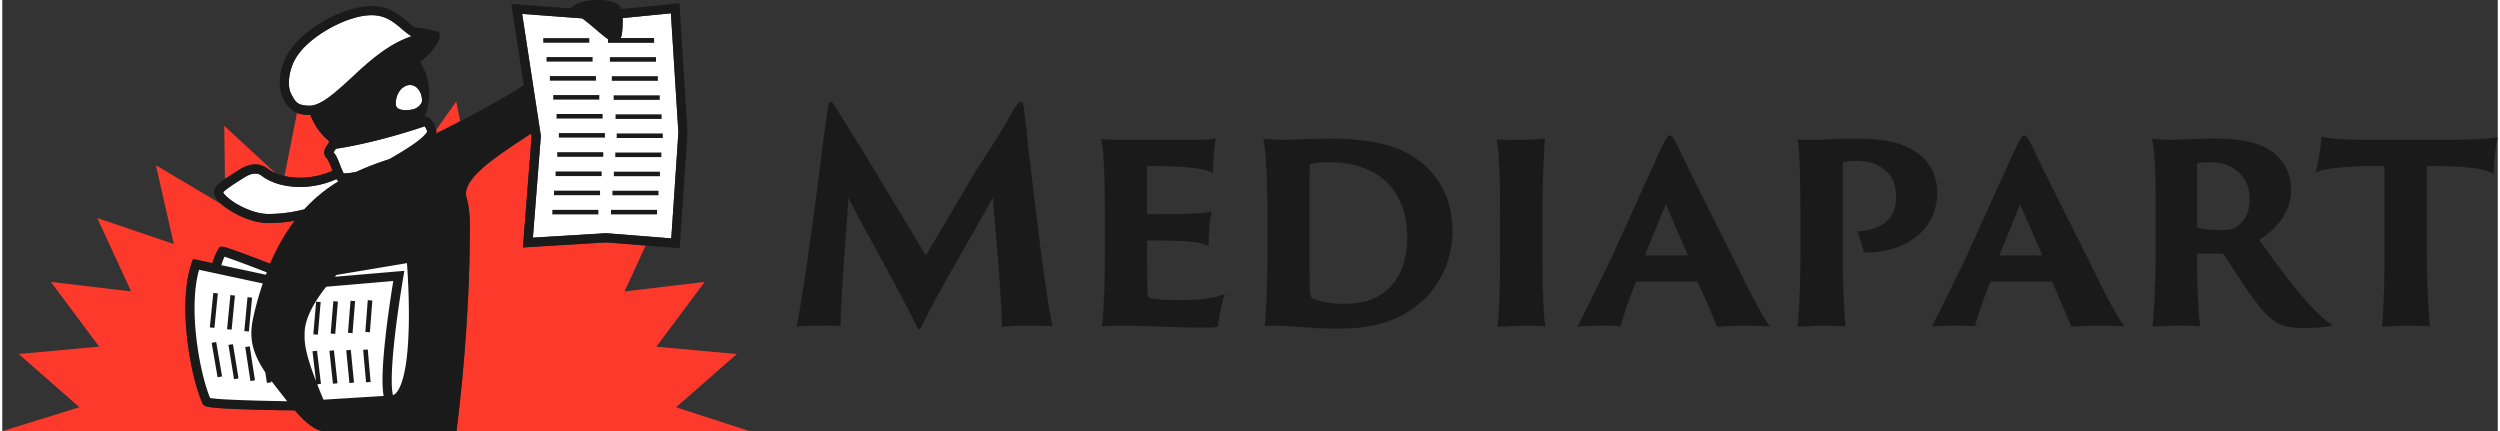<svg xmlns="http://www.w3.org/2000/svg" class="mediapart-logo-icon paperboy paperboy-logo" aria-hidden="true" version="1.1" viewBox="0 0 173.57 29.995" width="400" height="69">
  <rect x="0" y="0" width="173.57" height="29.995" fill="#333333" stroke="none"/>
  <path d="m30.191 9.127a0.64 0.64 0 0 1-0.019 0.164l0.049-0.025 0.048-0.026c0.527-0.263 1.056-0.532 1.583-0.806l-0.274-1.38-1.4 1.982 2e-3 0.01c4e-3 0.025 9e-3 0.05 0.011 0.081zm-9.839 19.418h-0.05c-0.439-6e-3 -1.464-0.02-2.556-0.048-1.459-0.04-2.974-0.094-3.487-0.21a0.69 0.69 0 0 0-0.052-0.014c-0.056-0.014-0.11-0.027-0.212-0.114l-0.04-0.04-0.024-0.055c-0.61-1.38-1.188-4.118-1.19-6.63 0-1.15 0.123-2.25 0.438-3.152l0.094-0.266 1.346 0.29c0.118-0.395 0.258-0.733 0.427-0.997l0.094-0.142h0.17a0.97 0.97 0 0 1 0.282 0.06l0.112 0.034c0.161 0.051 0.368 0.124 0.605 0.21a84.969 84.969 0 0 1 2.105 0.79c0.075 0.03 0.149 0.058 0.221 0.085 0.506-1.184 1.083-2.168 1.712-2.993-0.554 0.1-1.158 0.159-1.832 0.162h-0.022c-0.825-6e-3 -1.687-0.325-2.38-0.715a6.02 6.02 0 0 1-0.866-0.597l-4.559-2.71 1.241 5.478-5.32-1.808 2.351 5.102-5.58-0.658 3.361 4.503-5.596 0.513 4.223 3.702-5.368 1.665h22.287c-0.626-0.102-1.282-0.699-1.935-1.446zm26.516-0.218 5.132 1.665v3e-3h-20.404c0.382-3.042 0.93-8.415 0.93-14.323 0-0.798-0.091-1.457-0.253-2.01-0.246-1.245 2.039-2.745 4.167-4.143l0.353-0.231 0.03 0.193-0.605 7.733 5.782-0.352 2.75 0.217-1.469 3.192 5.578-0.663-3.361 4.503 5.596 0.513-4.226 3.702zm-23.896-16.45a0.312 0.312 0 0 1-0.01-0.026 0.29 0.29 0 0 0-0.012-0.025c-0.129-0.347-0.309-0.75-0.349-0.771a0.647 0.647 0 0 1-0.212-0.449 0.9 0.9 0 0 1 0.204-0.492 0.742 0.742 0 0 0 0.118-0.201l0.038-0.08a4.28 4.28 0 0 1-1.32-1.852l-0.034 3e-3a0.683 0.683 0 0 1-0.11 7e-3h-0.035a1.93 1.93 0 0 1-0.75-0.144l-0.873 4.395c0.336 0.078 0.701 0.121 1.088 0.121 0.73 0 1.515-0.153 2.257-0.486zm-5.368-0.444c-0.438 3e-3 -0.825 0.186-1.126 0.382-0.125 0.082-0.252 0.162-0.377 0.241-0.213 0.136-0.422 0.268-0.612 0.399l-0.048-3.706 3.559 3.291a2.585 2.585 0 0 1-0.562-0.32 1.358 1.358 0 0 0-0.835-0.287z" clip-rule="evenodd" fill="#fc392b" fill-rule="evenodd"/>
  <path d="m42.002 16.218 4.53 0.36 0.495-7.359-0.522-8.297-3.353 0.333c0 0.672-0.024 1.129-0.137 1.392h2.319v0.314h-3.204v-0.239c-0.241-0.166-0.533-0.415-0.84-0.676a15.728 15.728 0 0 0-0.952-0.77l-4.178-0.312 1.303 8.487-0.554 7.077 5.094-0.309zm-21.93-9.732c0.326 0.626 0.444 0.836 1.256 0.865 0.832 0.035 1.901-0.958 3.153-2.12l0.398-0.367c1.019-0.92 2.19-1.873 3.595-2.346l-0.045-0.024a4.587 4.587 0 0 1-0.64-0.488c-0.525-0.447-1.117-0.952-2.08-0.952-1.676-0.022-4.406 1.47-5.292 2.985a3.464 3.464 0 0 0-0.481 1.708c0 0.299 0.05 0.562 0.137 0.74zm9.125 0.513c0.01 0.186-0.263 0.546-0.698 0.618a2.54 2.54 0 0 1-0.441 0.043c-0.446-0.016-0.685-0.12-0.688-0.454 3e-3 -0.792 0.516-1.298 0.991-1.298a0.79 0.79 0 0 1 0.137 0.014c0.393 0.07 0.702 0.54 0.699 1.077zm-1.97 3.896c1.188-0.685 1.793-1.144 2.08-1.424 0.245-0.252 0.247-0.317 0.245-0.336a0.12 0.12 0 0 0-8e-3 -0.035 1.04 1.04 0 0 0-0.054-0.131 1.11 1.11 0 0 0-0.108-0.188c-3.213 1.082-5.556 1.472-6.18 1.563-0.042 0.073-0.083 0.133-0.114 0.18l-0.046 0.07c2e-3 6e-3 5e-3 8e-3 0.01 0.014 0.169 0.186 0.266 0.426 0.37 0.683l0.068 0.168c0.089 0.24 0.197 0.492 0.256 0.602a4.52 4.52 0 0 0 0.894-0.115c0.755-0.35 1.518-0.629 2.273-0.876 0.1-0.05 0.196-0.106 0.297-0.165l0.018-0.01zm-8.702 3.985h-0.035c-0.653 2e-3 -1.445-0.28-2.066-0.632-0.57-0.298-1.002-0.736-1.056-0.851 0.043-0.159 0.771-0.621 1.457-1.05 0.239-0.16 0.529-0.28 0.776-0.278a0.69 0.69 0 0 1 0.446 0.153c0.65 0.503 1.61 0.774 2.67 0.777 0.815 0 1.693-0.172 2.524-0.548a0.532 0.532 0 0 0 0.056 0.078l0.014 0.014c0.02 0.021 0.044 0.045 0.075 0.07a10.94 10.94 0 0 0-2.373 1.942 9.805 9.805 0 0 1-2.488 0.325zm-3.683 3.928-1.365-0.293c-0.949 2.703-0.105 7.628 0.741 9.538 0.24 0.239 6.303 0.295 6.303 0.295l6.411-0.4c2.373 0.228 1.486-9.89 1.486-9.89l-8.219 1.373s-4.592-1.814-4.893-1.814c-0.188 0.28-0.34 0.69-0.464 1.19z" clip-rule="evenodd" fill="#fff" fill-rule="evenodd"/>
  <path d="m25.253 23.087 0.317 0.025 0.17-2.209-0.318-0.027-0.17 2.211zm-1.207 0.057 0.317 0.027 0.178-2.23-0.317-0.024zm-1.203 0.054 0.317 0.026 0.185-2.251-0.317-0.027zm-1.207 0.053 0.317 0.027 0.194-2.27-0.317-0.027zm-4.26-2.547-0.318-0.03-0.223 2.354 0.317 0.03 0.223-2.354zm-1.191-0.148-0.317-0.032-0.231 2.375 0.317 0.03 0.23-2.372zm-1.19-0.15-0.317-0.03-0.24 2.397 0.318 0.032zm10.107 3.925 0.202 2.263 0.317-0.027-0.199-2.26zm-1.177 0.035 0.223 2.276 0.317-0.032-0.223-2.276zm-1.17 0.033 0.245 2.291 0.317-0.032-0.247-2.292-0.317 0.033zm-5.855-0.261 0.362 2.364 0.315-0.048-0.363-2.364zm-1.166-0.148 0.386 2.38 0.315-0.05-0.39-2.38-0.312 0.05zm-1.17-0.145 0.412 2.394 0.314-0.054-0.41-2.396-0.315 0.056zm26.73-18.555h-3.204v0.32h3.203v-0.32zm1.233 1.658h3.203v-0.317h-3.203zm2.942-2.972h-3.203v0.32h3.203zm-3.028 9.608h3.203v-0.317h-3.204v0.317zm-0.043-7.963h3.202v-0.321h-3.203v0.32zm-0.056 9.293h3.202v-0.317h-3.202zm0.198-2.657h3.203v-0.317h-3.203zm0.197-2.657h3.205v-0.317h-3.205zm4.362-9.372-4.025 0.4c-0.193-0.455-0.768-0.628-1.692-0.628-0.882 0-1.586 0.25-1.841 0.586l-4.135-0.312 0.062 0.395 0.809 5.266c-1.725 1.09-3.89 2.249-6.008 3.308l-0.097 0.05a0.644 0.644 0 0 0 0.02-0.163c-0.014-0.21-0.09-0.358-0.192-0.56a1.395 1.395 0 0 0-0.19-0.268c-0.081-0.078-0.178-0.18-0.382-0.188-0.013 0-0.03 3e-3 -0.048 5e-3a4.203 4.203 0 0 0-0.322-3.823c1.031-0.758 1.536-1.652 1.33-2.074-0.012-3e-3 -0.826-0.228-1.715-0.32-0.473-0.28-1.335-1.482-2.963-1.486-1.991 0.025-4.745 1.527-5.839 3.294a4.038 4.038 0 0 0-0.572 2.037c0 0.368 0.059 0.712 0.196 1.008 0.277 0.669 0.787 1.233 1.755 1.233l0.075-3e-3c0.035 0 0.07-5e-3 0.105-8e-3 0.265 0.73 0.725 1.368 1.319 1.851l-0.038 0.08c-0.075 0.21-0.28 0.296-0.322 0.694a0.626 0.626 0 0 0 0.212 0.449c0.04 0.021 0.22 0.424 0.35 0.77l0.02 0.052a5.547 5.547 0 0 1-2.253 0.486c-0.949 3e-3 -1.793-0.258-2.282-0.642a1.358 1.358 0 0 0-0.835-0.287c-0.438 2e-3 -0.825 0.185-1.126 0.381-0.379 0.247-0.782 0.486-1.104 0.717-0.31 0.245-0.607 0.428-0.642 0.86 0 0.04 5e-3 0.089 0.019 0.14 0.153 0.478 0.671 0.86 1.364 1.27 0.694 0.388 1.553 0.71 2.38 0.715h0.022a10.842 10.842 0 0 0 1.833-0.16c-0.629 0.824-1.207 1.807-1.712 2.992-0.21-0.083-0.43-0.166-0.65-0.252a85.6 85.6 0 0 0-1.677-0.626 18.13 18.13 0 0 0-0.604-0.21c-0.175-0.05-0.242-0.083-0.395-0.094h-0.172l-0.094 0.142c-0.17 0.264-0.309 0.602-0.427 0.997l-1.346-0.29-0.094 0.266c-0.317 0.903-0.438 2.002-0.438 3.152 5e-3 2.512 0.58 5.25 1.19 6.63l0.024 0.054 0.04 0.04c0.135 0.113 0.183 0.1 0.264 0.13 0.516 0.115 2.031 0.169 3.487 0.21 1.137 0.029 2.2 0.042 2.606 0.048 0.65 0.75 1.309 1.343 1.94 1.448h9.302c0.381-3.044 0.93-8.418 0.93-14.323 0-0.798-0.092-1.457-0.253-2.01-0.26-1.314 2.3-2.913 4.52-4.374l0.029 0.193-0.605 7.733 5.782-0.352 5.124 0.405 0.542-8.041-0.56-8.993zm-16.811 2.303a0.11 0.11 0 0 0 0.019 5e-3h-0.022zm-14.826 15.325c0.425 0.135 1.46 0.519 2.407 0.884l0.53 0.204-0.065 0.164-3.095-0.663c0.067-0.231 0.143-0.428 0.223-0.589zm2.013 10a74.444 74.444 0 0 1-2.147-0.088 10.94 10.94 0 0 1-0.728-0.065l-0.143-0.021c-0.54-1.295-1.082-3.917-1.082-6.244 0-0.986 0.096-1.919 0.317-2.674l4.427 0.951a22.782 22.782 0 0 0-0.631 2.233c-0.312 1.338-0.236 2.389 0.811 3.96l0.108 0.726 0.314-0.046-0.016-0.11c0.075 0.1 0.15 0.202 0.234 0.306 0.287 0.366 0.583 0.753 0.881 1.126-0.586-0.013-1.462-0.027-2.345-0.053zm11.722-20.851c0.01 0.186-0.263 0.546-0.698 0.618a2.54 2.54 0 0 1-0.441 0.043c-0.446-0.016-0.685-0.12-0.688-0.454 3e-3 -0.792 0.516-1.298 0.991-1.298a0.79 0.79 0 0 1 0.137 0.014c0.393 0.07 0.702 0.54 0.699 1.077zm-7.87 0.352c-0.81-0.03-0.93-0.239-1.254-0.865-0.086-0.177-0.137-0.44-0.137-0.739 0-0.534 0.164-1.184 0.48-1.708 0.887-1.516 3.617-3.007 5.294-2.985 1.362 0 1.982 1.013 2.719 1.44l0.045 0.024c-1.405 0.473-2.576 1.427-3.595 2.345-1.424 1.312-2.633 2.526-3.552 2.488zm-2.802 7.529h-0.035c-0.653 2e-3 -1.445-0.28-2.066-0.632-0.57-0.298-1.002-0.736-1.056-0.851 0.043-0.159 0.771-0.621 1.457-1.05 0.239-0.16 0.529-0.28 0.776-0.278a0.69 0.69 0 0 1 0.446 0.153c0.65 0.503 1.61 0.774 2.67 0.777 0.815 0 1.693-0.172 2.524-0.548a0.532 0.532 0 0 0 0.056 0.078c0.024 0.024 0.051 0.053 0.089 0.083a10.94 10.94 0 0 0-2.373 1.943 9.805 9.805 0 0 1-2.488 0.325zm3.818 12.914a46.53 46.53 0 0 1-0.435-1.07l0.258-0.029-0.272-2.305-0.317 0.037 0.245 2.077c-0.887-2.316-0.79-2.88-0.79-3.35 0-0.881 0.548-2.023 1.502-3.216l4.664-0.4c-0.196 1.192-0.747 4.736-0.75 6.88 3e-3 0.433 0.02 0.806 0.078 1.115zm5.642-1.97c-0.113 0.551-0.263 1.008-0.44 1.298-0.135 0.213-0.253 0.317-0.374 0.363a5.208 5.208 0 0 1-0.08-1.067c-3e-3 -2.498 0.808-7.17 0.808-7.179l0.07-0.408-4.839 0.414c0.04-0.043 0.078-0.086 0.121-0.13l4.898-0.819c0.046 0.626 0.134 2.034 0.134 3.58-2e-3 1.367-0.072 2.842-0.298 3.949zm1.322-16.354c-0.287 0.28-0.892 0.74-2.08 1.424a7.162 7.162 0 0 1-0.314 0.175c-0.755 0.247-1.518 0.526-2.273 0.876a4.52 4.52 0 0 1-0.894 0.115 6.025 6.025 0 0 1-0.256-0.602c-0.134-0.32-0.233-0.626-0.438-0.851-5e-3 -6e-3 -8e-3 -8e-3 -0.01-0.014 0.026-0.045 0.091-0.131 0.16-0.25 0.624-0.09 2.967-0.48 6.18-1.563 0.035 0.048 0.078 0.12 0.108 0.188 0.024 0.05 0.043 0.096 0.054 0.131a0.12 0.12 0 0 1 8e-3 0.035c2e-3 0.02 0 0.084-0.245 0.336zm17.225 7.107-4.53-0.36-5.094 0.309 0.553-7.077-1.302-8.487 4.181 0.314c0.613 0.44 1.306 1.11 1.792 1.445v0.24h3.203v-0.315h-2.319c0.113-0.263 0.137-0.72 0.137-1.392l3.353-0.333 0.521 8.297-0.494 7.359zm-3.893-5.656h3.203v-0.317h-3.203zm-1.809-8.275h-3.203v0.32h3.203zm1.827 5.62h3.202v-0.32h-3.202zm-4.103-0.024h3.203v-0.317h-3.203zm2.507-4.277h-3.203v0.317h3.203zm-2.737 2.959h3.203v-0.317h-3.203zm-0.065 7.985h3.203v-0.317h-3.202v0.317zm0.455-5.341h3.202v-0.317h-3.202zm-0.113 1.335h3.202v-0.32h-3.202zm-0.113 1.336h3.202v-0.317h-3.202zm-0.113 1.335h3.203v-0.317h-3.203z" fill="#1a1a1a"/>
  <path d="m57.014 10.514c0.141-1.135 0.283-2.133 0.428-3.086 0.056-0.305 0.097-0.346 0.16-0.346 0.141 0 0.182 0.123 0.324 0.346 0.487 0.711 1.258 2.051 1.969 3.127l4.344 7.206 3.491-5.889c1.481-2.292 2.01-3.145 2.539-4.12 0.346-0.547 0.469-0.67 0.569-0.67 0.141 0 0.164 0.06 0.242 0.61 0.141 1.035 0.223 2.152 0.365 3.209 0.547 4.69 1.24 10.437 1.623 11.796a18.518 18.518 0 0 0-1.463-0.041c-0.875 0-1.664 0.018-2.07 0.082 0-1.664-0.405-6.05-0.629-9.016-1.604 2.945-3.737 6.436-4.973 9.016-0.141 0.242-0.204 0.204-0.305 0.018-1.358-2.821-3.514-6.495-4.772-8.993-0.223 3.25-0.547 7.31-0.547 8.934-0.346-0.06-0.994-0.041-1.299-0.041-0.834 0-1.463 0.018-1.768 0.082 0.328-1.404 1.202-7.557 1.772-12.224zm19.672 4.143c0-2.863-0.101-4.448-0.265-4.996 0.406 0.06 1.117 0.06 1.768 0.06h4.385c0.651 0 1.482 0.019 1.828-0.123-0.06 0.428-0.183 1.322-0.183 2.438-0.324-0.182-0.77-0.305-1.887-0.406-0.633-0.063-1.809-0.081-2.643-0.081-0.04 0-0.06 0.018-0.06 0.06v3.208c0 0.06 0.02 0.082 0.06 0.082 0.466 0 2.01-0.019 2.68-0.019 1.158-0.06 1.482-0.082 1.746-0.182-0.164 0.688-0.205 1.91-0.205 2.456-0.346-0.223-0.71-0.305-1.522-0.365-0.57-0.06-2.152-0.06-2.699-0.06-0.04 0-0.06 0.02-0.06 0.06v0.652c0 2.72 0.02 3.208 0.124 3.25 0.06 0.04 0.204 0.081 0.428 0.1 0.506 0.06 0.975 0.082 1.727 0.082 1.38 0 2.415-0.123 3.126-0.428-0.223 0.67-0.428 1.704-0.487 2.274-0.1 0.06-0.387 0.06-1.098 0.06-2.356 0-3.816-0.123-5.055-0.123-0.912 0-1.604 0.018-1.91 0.04 0.082-0.629 0.205-2.374 0.205-4.995v-3.044zm11.308-0.023c0-2.698-0.142-4.343-0.283-4.973 0.223 0.02 0.852 0.06 1.422 0.06s1.686-0.06 3.208-0.082c3.026 0.019 5.178 0.488 6.8 2.051 0.913 0.893 1.728 2.315 1.728 4.407a6.652 6.652 0 0 1-1.95 4.709c-1.099 0.994-2.64 2.05-5.949 2.05-0.752 0-1.522-0.018-2.11-0.081-1.076-0.06-1.746-0.164-3.045-0.1 0.06-0.753 0.182-2.335 0.182-4.955v-3.086zm2.925 2.11c0 1.847 0.019 2.398 0.019 2.781 0 0.834 0.04 1.076 0.141 1.176 0.224 0.183 1.098 0.428 2.133 0.428 1.217 0 2.334-0.182 3.29-1.135 0.875-0.874 1.218-2.174 1.218-3.473 0-1.198-0.242-2.356-1.035-3.41-0.953-1.239-2.557-1.827-4.344-1.827-0.629 0-1.076 0.06-1.299 0.123-0.06 0.041-0.1 0.082-0.1 0.123-0.019 0.387-0.019 1.38-0.019 2.903v2.312h-4e-3zm13.259-2.087c0-2.457-0.082-4.344-0.242-4.973 0.242 0.06 0.893 0.04 1.38 0.04 1.076 0 1.769-0.04 1.992-0.1a64.23 64.23 0 0 0-0.182 5.036v3.045c0 1.95 0.06 4.448 0.223 4.995-0.223-0.018-0.793-0.04-1.422-0.04-0.689 0-1.664 0.059-1.928 0.059 0.1-0.73 0.182-2.844 0.182-5.014v-3.048zm9.521 4.931c-0.06 0-0.082 0.02-0.082 0.06a29.531 29.531 0 0 0-1.057 3.045c-0.305-0.019-0.629-0.041-1.299-0.041-0.811 0-1.463 0.04-1.705 0.06 0.488-0.912 1.217-2.439 2.334-4.71l3.473-7.652c0.387-0.752 0.487-0.934 0.629-0.934 0.141 0 0.242 0.141 0.629 0.934 0.264 0.588 2.151 4.385 3.878 7.798 0.875 1.805 1.847 3.778 2.457 4.549-0.651-0.019-1.258-0.041-1.504-0.041-0.833 0-1.805 0.04-2.192 0.06-0.324-0.794-0.934-2.253-1.321-3.068 0-0.04-0.019-0.06-0.082-0.06zm3.47-1.827c0.04 0 0.059-0.019 0.04-0.082l-1.504-3.472-1.422 3.473c-0.018 0.06 0 0.082 0.041 0.082h2.844zm7.898-3.104c0-2.457-0.06-4.262-0.205-4.973 0.305 0.06 0.629 0.04 1.176 0.04 0.893 0 1.645-0.081 2.922-0.081 2.397 0 3.592 0.446 4.508 1.198 0.547 0.466 1.116 1.34 1.116 2.558 0 2.68-2.334 4.224-5.095 4.16a23.522 23.522 0 0 0-0.447-1.462c1.4-0.1 2.68-0.651 2.68-2.375 0-0.893-0.264-1.462-0.73-1.846-0.465-0.428-1.034-0.688-2.11-0.688-0.242 0-0.63 0.018-0.77 0.081-0.083 0.019-0.101 0.041-0.101 0.388v6.111c0 1.95 0.1 4.061 0.205 4.932a30.445 30.445 0 0 0-1.545-0.04c-0.57 0-1.545 0.059-1.805 0.059 0.1-0.77 0.204-2.863 0.204-5.014v-3.048zm13.281 4.931c-0.06 0-0.082 0.02-0.082 0.06a29.531 29.531 0 0 0-1.058 3.045c-0.305-0.019-0.629-0.041-1.299-0.041-0.811 0-1.462 0.04-1.704 0.06 0.487-0.912 1.217-2.439 2.334-4.71l3.472-7.652c0.387-0.752 0.488-0.934 0.63-0.934 0.14 0 0.241 0.141 0.628 0.934 0.265 0.588 2.152 4.385 3.879 7.798 0.875 1.805 1.846 3.778 2.457 4.549-0.652-0.019-1.258-0.041-1.504-0.041-0.834 0-1.805 0.04-2.193 0.06-0.323-0.794-0.934-2.253-1.32-3.068 0-0.04-0.02-0.06-0.083-0.06zm3.469-1.827c0.04 0 0.06-0.019 0.04-0.082l-1.503-3.472-1.422 3.473c-0.019 0.06 0 0.082 0.04 0.082h2.845zm7.961-3.104c0-2.457-0.04-4.244-0.264-4.996 0.465 0.041 0.912 0.06 1.381 0.06 0.283 0 2.133-0.082 2.944-0.082 1.686 0 2.822 0.223 3.574 0.63 0.952 0.487 1.786 1.462 1.786 2.943 0 1.381-0.834 2.599-2.215 3.473 0.994 1.4 2.174 3.026 3.31 4.303 0.833 0.912 1.421 1.44 1.805 1.623-0.365 0.164-1.322 0.205-2.029 0.205-1.34 0-1.909-0.283-2.456-0.834-1.076-0.975-2.476-3.41-3.086-4.243-0.041-0.06-0.1-0.1-0.205-0.1h-1.604c-0.041 0-0.06 0.018-0.06 0.081v0.406c0 1.95 0.082 3.674 0.224 4.567a23.578 23.578 0 0 0-1.381-0.041c-0.588 0-1.623 0.06-1.95 0.06 0.1-0.812 0.223-2.844 0.223-5.014v-3.041zm2.881 0.953c0 0.163 0 0.182 0.06 0.204 0.305 0.142 0.934 0.183 1.727 0.183 0.447 0 0.752-0.06 0.912-0.183 0.487-0.324 0.953-0.912 0.953-1.95 0-1.846-1.422-2.58-2.662-2.58-0.405 0-0.792 0.019-0.934 0.082-0.04 0.019-0.06 0.06-0.06 0.123v4.12h4e-3zm8.669-6.113c0.547 0.164 1.422 0.224 3.108 0.224h6.09c1.299 0 2.639-0.082 3.045-0.182-0.183 0.811-0.265 1.786-0.283 2.58-0.387-0.265-1.016-0.407-2.01-0.489-0.67-0.06-1.34-0.081-2.639-0.081v6.111c0 1.97 0.123 4.184 0.223 5.037a21.26 21.26 0 0 0-1.321-0.041c-0.875 0-1.646 0.04-2.029 0.06 0.101-0.753 0.182-2.845 0.182-5.015v-6.152c-0.729 0-1.157-0.019-2.292 0.04-1.422 0.101-1.828 0.164-2.498 0.388 0.16-0.529 0.365-1.828 0.424-2.48z" fill="#1a1a1a"/>
</svg>
